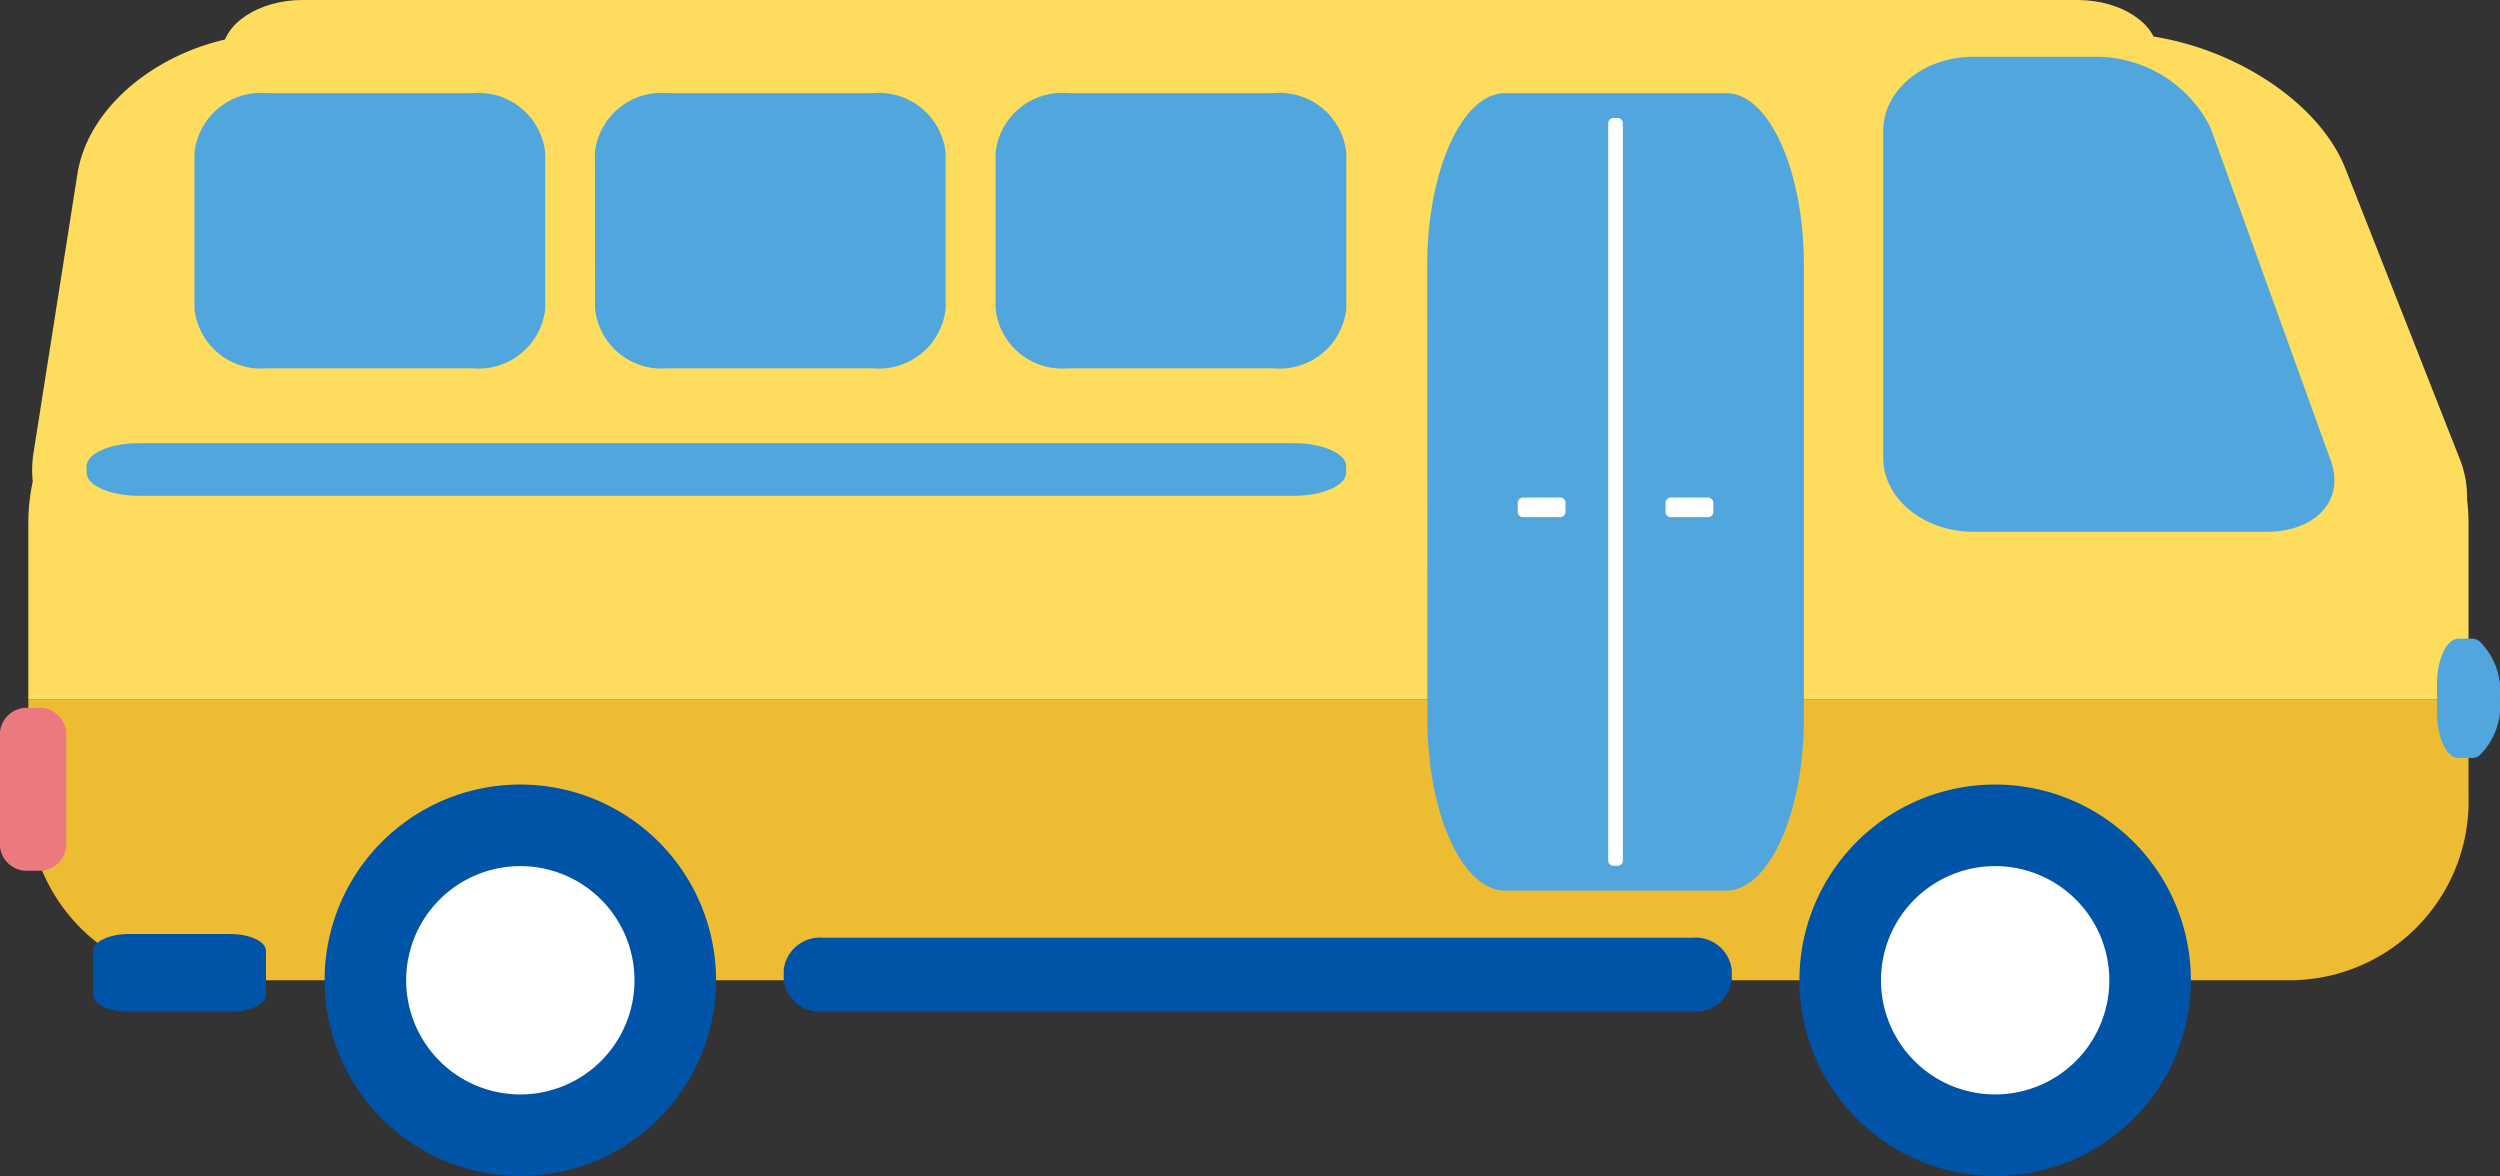 <svg xmlns="http://www.w3.org/2000/svg" xmlns:xlink="http://www.w3.org/1999/xlink" width="93.311" height="43.894" viewBox="0 0 93.311 43.894"><rect x="0" y="0" width="93.311" height="43.894" fill="#333333" stroke="none"/><defs><clipPath id="a"><rect width="93.311" height="43.894" fill="none"/></clipPath></defs><g clip-path="url(#a)"><path d="M15.771,0H82.019c1.65,0,3,.9,3,2.006v.576c0,1.1-1.35,2.006-3,2.006H15.771c-1.65,0-3-.9-3-2.006V2.006c0-1.1,1.35-2.006,3-2.006" transform="translate(-4.48 0)" fill="#fedc5e"/><path d="M85.846,36.589H7.582a6.677,6.677,0,0,1-6.407-6.881V26.1H92.254v3.6a6.677,6.677,0,0,1-6.407,6.881" transform="translate(-0.118 0)" fill="#edbc32"/><path d="M1.341,17.969a4.06,4.06,0,0,1,.028-1.07L3.008,6.492C3.462,3.606,6.832,1.245,10.5,1.245H79.01c3.664,0,7.556,2.271,8.649,5.047L91.915,17.1a3.852,3.852,0,0,1,.285,1.547,7.336,7.336,0,0,1,.054.87V26.1H1.175V19.516a7.354,7.354,0,0,1,.166-1.547" transform="translate(-0.118 0)" fill="#fedc5e"/><path d="M43.066,11.534a2.5,2.5,0,0,0,2.7,2.214h7.69a2.5,2.5,0,0,0,2.7-2.214V5.691a2.5,2.5,0,0,0-2.7-2.215h-7.69a2.5,2.5,0,0,0-2.7,2.215Z" transform="translate(-5.906 0)" fill="#51a7dd"/><path d="M58.016,11.534a2.5,2.5,0,0,0,2.7,2.214H68.4a2.5,2.5,0,0,0,2.7-2.214V5.691a2.5,2.5,0,0,0-2.7-2.215h-7.69a2.5,2.5,0,0,0-2.7,2.215Z" transform="translate(-35.806 0)" fill="#51a7dd"/><path d="M72.967,11.534a2.5,2.5,0,0,0,2.7,2.214h7.69a2.5,2.5,0,0,0,2.7-2.214V5.691a2.5,2.5,0,0,0-2.7-2.215h-7.69a2.5,2.5,0,0,0-2.7,2.215Z" transform="translate(-65.708 0)" fill="#51a7dd"/><path d="M6.179,17.089c0,1.518,1.513,2.76,3.361,2.76H20.482c1.849,0,2.931-1.19,2.405-2.646L18.394,4.765a4.776,4.776,0,0,0-4.318-2.646H9.54c-1.848,0-3.361,1.242-3.361,2.76Z" transform="translate(64.111 0)" fill="#51a7dd"/><path d="M84.711,34.862H88.5c.731,0,1.329.282,1.329.626v1.65c0,.344-.6.625-1.329.625h-3.79c-.731,0-1.329-.281-1.329-.625v-1.65c0-.344.6-.626,1.329-.626" transform="translate(-79.902 0)" fill="#0054a7"/><path d="M30.141,35H62.59a1.361,1.361,0,0,1,1.469,1.206v.347a1.361,1.361,0,0,1-1.469,1.206H30.141a1.361,1.361,0,0,1-1.469-1.206v-.347A1.361,1.361,0,0,1,30.141,35" transform="translate(0.579 0)" fill="#0054a7"/><path d="M43.065,17.646c0,.473.878.86,1.952.86h43.11c1.073,0,1.952-.387,1.952-.86V17.4c0-.473-.879-.86-1.952-.86H45.017c-1.074,0-1.952.387-1.952.86Z" transform="translate(-39.834 0)" fill="#51a7dd"/><path d="M25.986,26.825c0,3.529,1.3,6.417,2.9,6.417H37.14c1.592,0,2.9-2.888,2.9-6.417V9.893c0-3.53-1.3-6.417-2.9-6.417H28.881c-1.592,0-2.9,2.887-2.9,6.417Z" transform="translate(27.289 0)" fill="#51a7dd"/><path d="M.8,23.839h.522a.437.437,0,0,1,.251.086,2.6,2.6,0,0,1,.774,2.141,2.6,2.6,0,0,1-.774,2.14.437.437,0,0,1-.251.086H.8c-.442,0-.8-.756-.8-1.68V25.519c0-.924.361-1.68.8-1.68" transform="translate(90.961 0)" fill="#51a7dd"/><path d="M90.843,31.607a1.006,1.006,0,0,0,1.086.892h.3a1.006,1.006,0,0,0,1.086-.892V27.313a1.007,1.007,0,0,0-1.086-.892h-.3a1.007,1.007,0,0,0-1.086.892Z" transform="translate(-90.843 0)" fill="#ed7980"/><path d="M32.737,32.142a.2.2,0,0,0,.211.173h.126a.2.2,0,0,0,.211-.173V4.576a.2.2,0,0,0-.211-.173h-.126a.2.2,0,0,0-.211.173Z" transform="translate(27.288 0)" fill="#fff"/><path d="M29.362,19.129a.2.2,0,0,0,.211.173h1.359a.2.2,0,0,0,.212-.173v-.385a.2.2,0,0,0-.212-.173H29.573a.2.2,0,0,0-.211.173Z" transform="translate(32.804 0)" fill="#fff"/><path d="M34.878,19.129a.2.2,0,0,0,.211.173h1.359a.2.2,0,0,0,.212-.173v-.385a.2.2,0,0,0-.212-.173H35.089a.2.2,0,0,0-.211.173Z" transform="translate(21.772 0)" fill="#fff"/><path d="M18.842,29.283a7.305,7.305,0,1,1-7.305,7.3,7.3,7.3,0,0,1,7.305-7.3" transform="translate(55.626 0)" fill="#0054a7"/><path d="M18.842,32.327a4.261,4.261,0,1,1-4.261,4.261,4.261,4.261,0,0,1,4.261-4.261" transform="translate(55.626 0)" fill="#fff"/><path d="M73.889,29.283a7.305,7.305,0,1,1-7.305,7.3,7.3,7.3,0,0,1,7.305-7.3" transform="translate(-54.468 0)" fill="#0054a7"/><path d="M73.889,32.327a4.261,4.261,0,1,1-4.261,4.261,4.261,4.261,0,0,1,4.261-4.261" transform="translate(-54.468 0)" fill="#fff"/></g></svg>